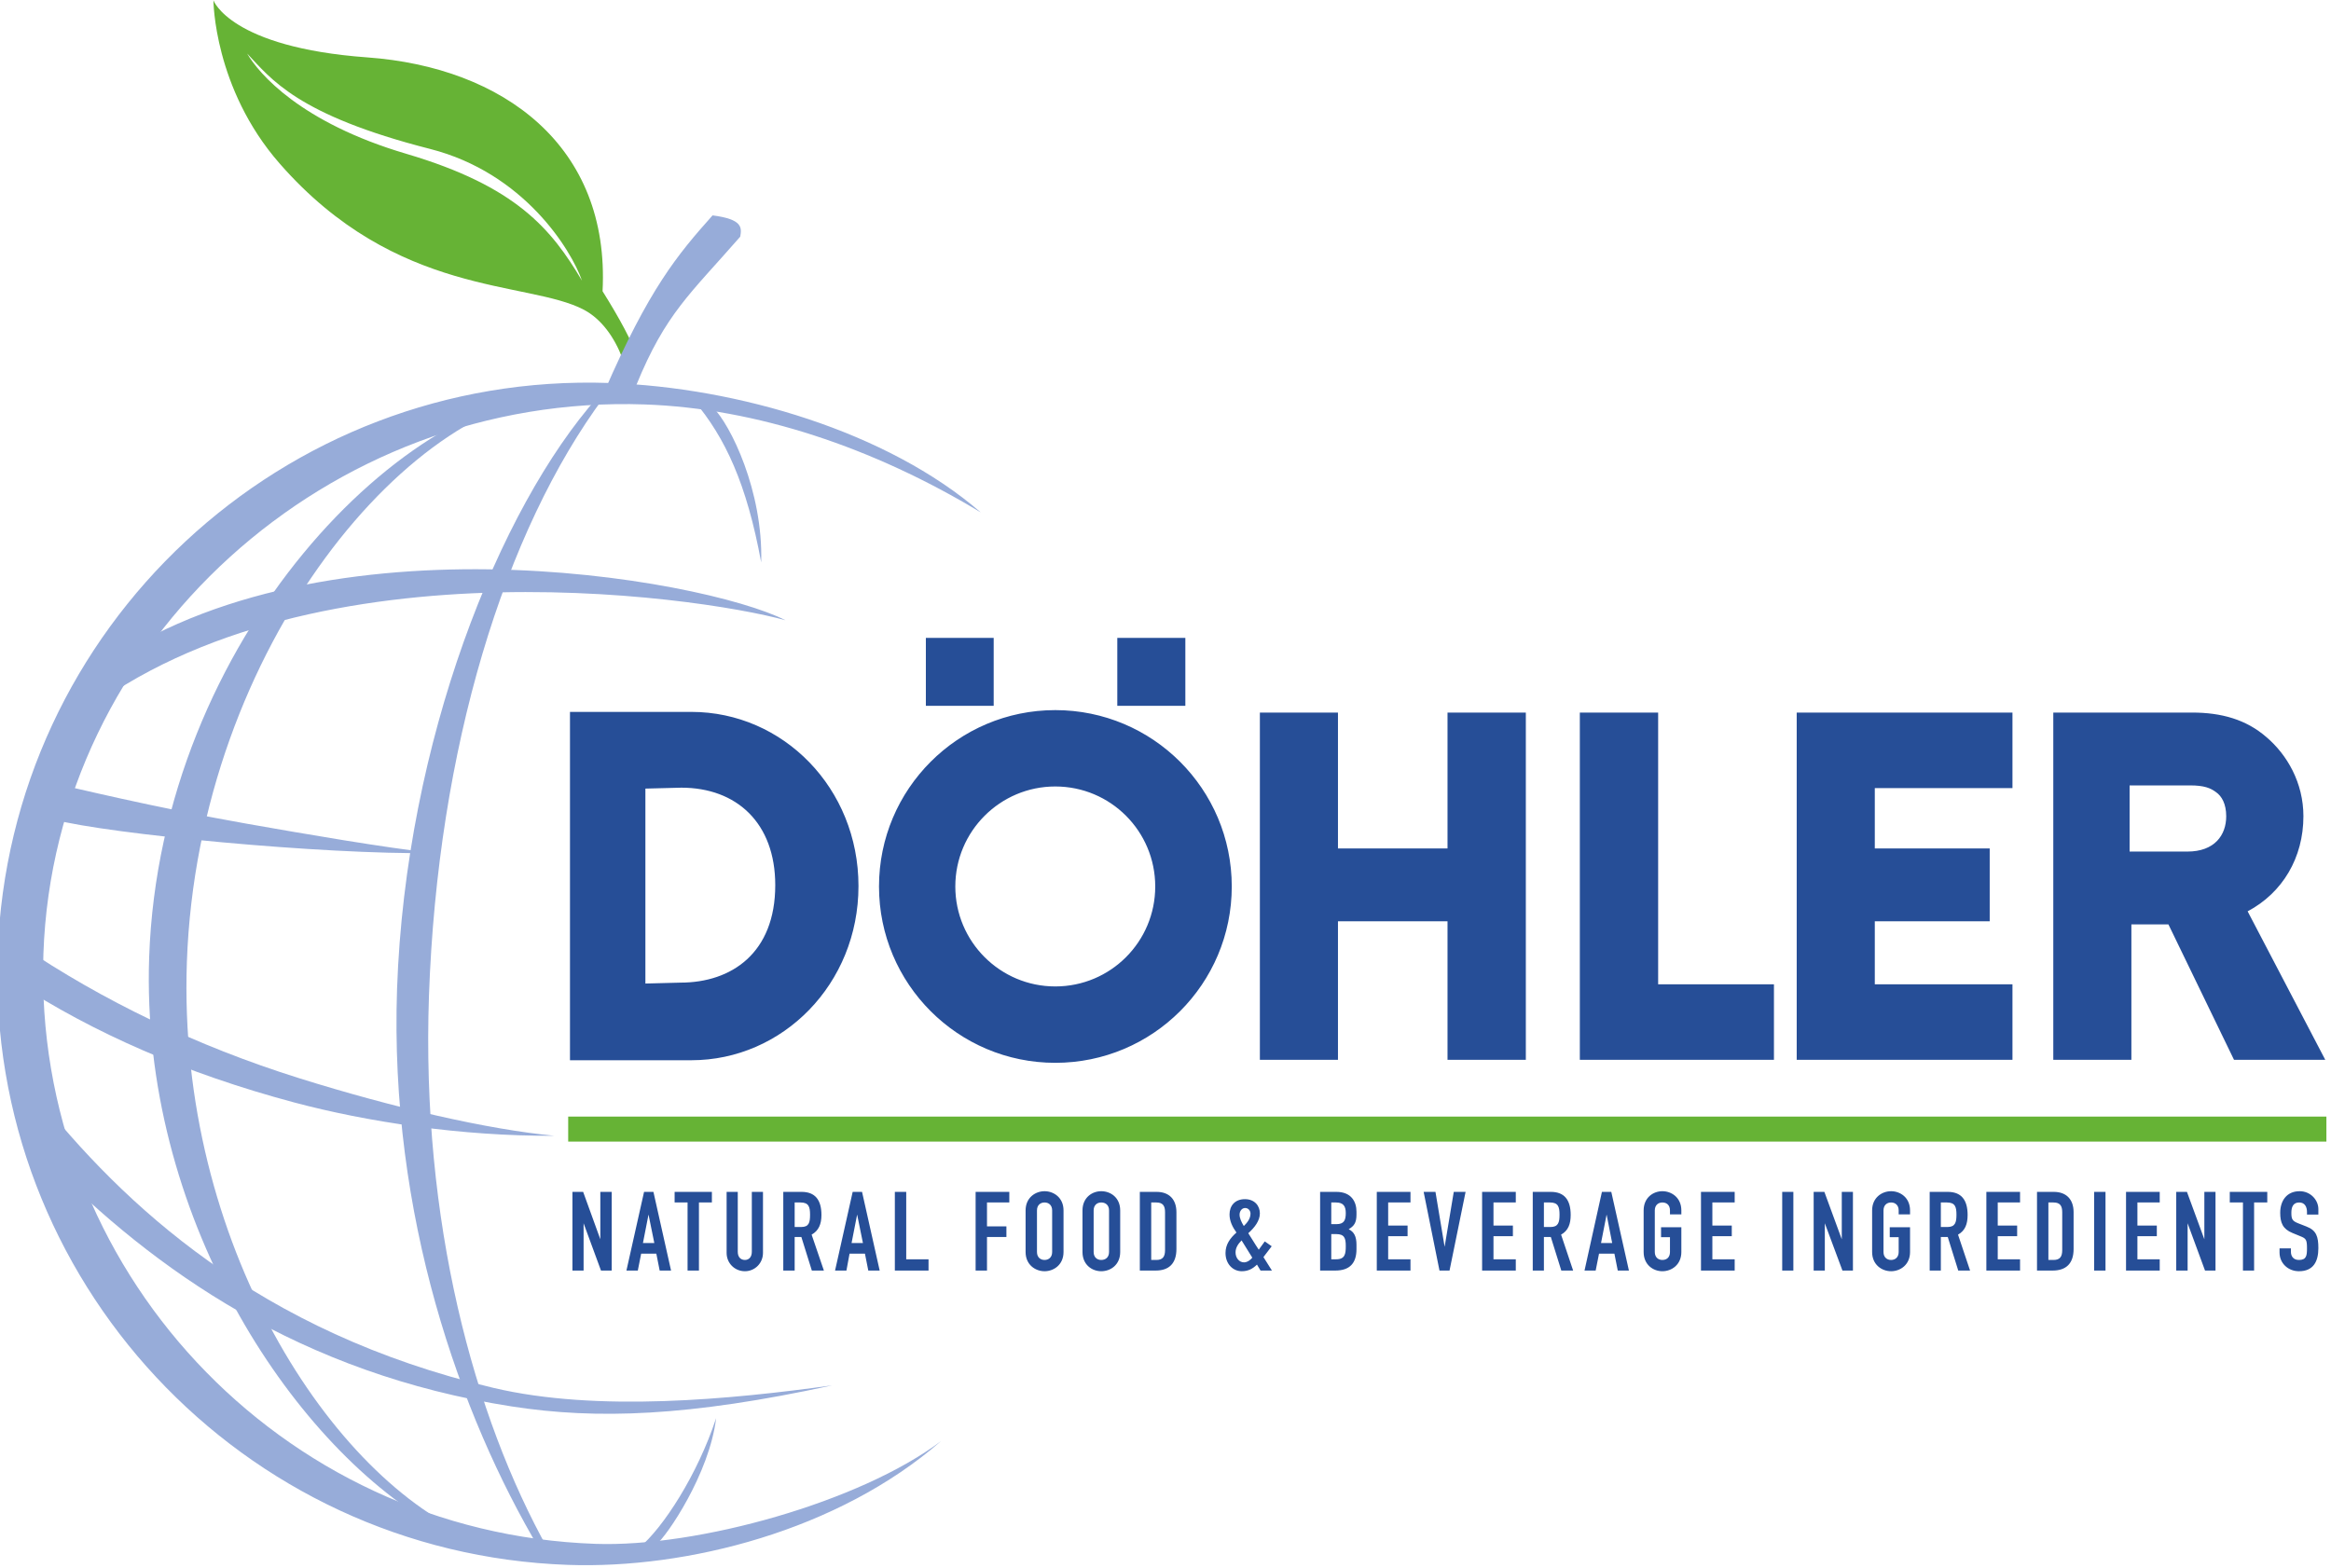 <?xml version="1.0" encoding="UTF-8" standalone="no"?>
<!DOCTYPE svg PUBLIC "-//W3C//DTD SVG 1.1//EN" "http://www.w3.org/Graphics/SVG/1.1/DTD/svg11.dtd">
<svg width="100%" height="100%" viewBox="0 0 278 187" version="1.1" xmlns="http://www.w3.org/2000/svg" xmlns:xlink="http://www.w3.org/1999/xlink" xml:space="preserve" xmlns:serif="http://www.serif.com/" style="fill-rule:evenodd;clip-rule:evenodd;stroke-linejoin:round;stroke-miterlimit:2;">
    <g transform="matrix(2.661,0,0,-2.661,-2857.34,345.502)">
        <g id="layer1">
            <g id="g3253">
                <g id="g3255">
                    <g id="g3261">
                        <g id="g3263">
                            <rect id="path3269" x="1099.25" y="78.665" width="78.8" height="1.121" style="fill:rgb(102,179,53);fill-rule:nonzero;"/>
                            <g id="g3271" transform="matrix(1,0,0,1,1101.68,113.776)">
                                <path id="path3273" d="M0,0C-0.35,0.928 -0.93,1.757 -1.73,2.18C-4.25,3.502 -10.11,2.728 -15.36,8.73C-18.32,12.11 -18.33,16.049 -18.33,16.049C-18.33,16.049 -17.58,13.937 -11.43,13.49C-5.34,13.048 -0.55,9.526 -0.89,3.009C-0.1,1.746 0.41,0.789 0.72,-0.048L0.6,-0.037C0.4,-0.019 0.2,-0.007 0,0M-1.81,3.479C-2.3,4.879 -4.42,8.316 -8.62,9.387C-14.59,10.911 -15.75,12.533 -16.82,13.664C-16.3,12.77 -14.43,10.569 -9.69,9.17C-4.75,7.712 -3.18,5.793 -1.81,3.479" style="fill:rgb(102,179,53);"/>
                                <g id="g3275" transform="matrix(1,0,0,1,1,-2.067)">
                                    <path id="path3277" d="M0,0C-14.15,0.494 -26.46,-10.544 -26.95,-24.617C-27.44,-38.691 -16.37,-50.582 -2.21,-51.076C2.37,-51.237 9.66,-49.2 13.28,-46.47C8.67,-50.491 1.88,-52.205 -3.43,-52.019C-18.06,-51.509 -29.51,-39.234 -29,-24.604C-28.49,-9.973 -16.21,1.473 -1.58,0.962C4.17,0.761 10.87,-1.214 15.06,-4.839C10.23,-1.92 5,-0.175 0,0" style="fill:rgb(151,172,217);fill-rule:nonzero;"/>
                                    <g id="g3279" transform="matrix(1,0,0,1,-3.08,0.553)">
                                        <path id="path3281" d="M0,0C-7.22,0.049 -16.94,-11.362 -17.44,-25.547C-17.88,-38.13 -10.93,-48.782 -4.45,-51.397C-5.17,-51.271 -5.89,-51.075 -6.42,-50.768C-12.79,-47.066 -19.53,-36.865 -19.13,-25.326C-18.63,-11.034 -7.59,0.159 -0,0.086" style="fill:rgb(151,172,217);fill-rule:nonzero;"/>
                                        <g id="g3283" transform="matrix(1,0,0,1,8.3,-7.636)">
                                            <path id="path3285" d="M0,0C-0.65,3.542 -1.62,5.599 -3,7.239C-3,7.239 -2.45,7.228 -2.16,6.946C-1.38,6.182 0.09,3.199 0,0" style="fill:rgb(151,172,217);fill-rule:nonzero;"/>
                                            <g id="g3287" transform="matrix(1,0,0,1,-14.89,-19.416)">
                                                <path id="path3289" d="M0,0C-0.35,-10.095 2,-18.854 5.34,-24.828L4.96,-24.824C1.39,-18.81 -1.78,-9.841 -1.43,0.311C-1.04,11.386 3.14,21.843 7.57,26.839L7.85,26.836C3.37,20.802 0.39,11.071 0,0" style="fill:rgb(151,172,217);fill-rule:nonzero;"/>
                                                <g id="g3291" transform="matrix(1,0,0,1,-18.29,2.248)">
                                                    <path id="path3293" d="M0,0C3.65,-2.469 7.86,-4.506 12.48,-5.954C16.73,-7.284 20.92,-8.247 23.91,-8.532C19.74,-8.557 15.5,-7.905 12.25,-7.039C7.38,-5.738 3.24,-3.921 -0.26,-1.636" style="fill:rgb(151,172,217);fill-rule:nonzero;"/>
                                                    <g id="g3295" transform="matrix(1,0,0,1,2.98,12.065)">
                                                        <path id="path3297" d="M0,0C9.95,7.558 27.58,4.391 31.29,2.512C27.38,3.603 8.68,6.34 -1.28,-2.57C-1.33,-2.619 -0.48,-0.363 0,0" style="fill:rgb(151,172,217);fill-rule:nonzero;"/>
                                                        <g id="g3299" transform="matrix(1,0,0,1,-2.46,-18.588)">
                                                            <path id="path3301" d="M0,0C0.04,-0.026 0.07,-0.058 0.12,-0.116C4.06,-5.083 10.11,-10.817 20.66,-13.31C25.33,-14.413 31.32,-13.823 35.84,-13.198C29.43,-14.593 25.29,-14.733 21.49,-14.144C12.01,-12.674 5.46,-8.032 0.57,-3.056C0.15,-2.626 -0.09,-1.637 -0.12,-0.842C-0.13,-0.441 -0.08,-0.147 -0.01,-0.021" style="fill:rgb(151,172,217);fill-rule:nonzero;"/>
                                                            <g id="g3303" transform="matrix(1,0,0,1,27.06,31.634)">
                                                                <path id="path3305" d="M0,0C-0.57,-0.007 -0.86,-0.234 -1.43,-0.287C0.57,4.326 1.85,5.854 3.42,7.615C4.78,7.442 4.73,7.062 4.66,6.66C2.42,4.093 1.32,3.23 0,0" style="fill:rgb(151,172,217);fill-rule:nonzero;"/>
                                                                <g id="g3307" transform="matrix(1,0,0,1,-26.13,-19.464)">
                                                                    <path id="path3309" d="M0,0C-1.58,0.416 -1.24,0.583 -1,0.81C-0.66,1.132 0.03,1.512 0.23,1.573C0.69,1.477 4.51,0.542 8.7,-0.195C11.34,-0.66 14.85,-1.264 17.06,-1.508C12.04,-1.578 2.49,-0.654 0,0" style="fill:rgb(151,172,217);fill-rule:nonzero;"/>
                                                                    <g id="g3311" transform="matrix(1,0,0,1,29.71,-26.837)">
                                                                        <path id="path3313" d="M0,0C-0.84,-2.554 -2.39,-4.931 -3.44,-5.802C-3.44,-5.802 -2.92,-5.842 -2.67,-5.649C-2.22,-5.304 -0.3,-2.498 0,0" style="fill:rgb(151,172,217);fill-rule:nonzero;"/>
                                                                        <g id="g3315" transform="matrix(1,0,0,1,15.2,31.739)">
                                                                            <path id="path3317" d="M0,0C4.37,0 7.91,-3.54 7.91,-7.906C7.91,-12.272 4.37,-15.811 0,-15.811C-4.36,-15.811 -7.9,-12.272 -7.9,-7.906C-7.9,-3.54 -4.36,0 0,0M0,-3.423C-2.47,-3.423 -4.48,-5.43 -4.48,-7.906C-4.48,-10.381 -2.47,-12.387 0,-12.387C2.48,-12.387 4.48,-10.381 4.48,-7.906C4.48,-5.43 2.48,-3.423 0,-3.423M48.23,-15.677L44.73,-15.677L44.73,-0.11L50.95,-0.11C52.26,-0.11 53.37,-0.418 54.28,-1.209C55.21,-1.999 55.94,-3.257 55.94,-4.758C55.94,-6.61 55.01,-8.188 53.44,-9.02L56.92,-15.677L52.83,-15.677L49.89,-9.606L48.23,-9.606L48.23,-15.677ZM50.86,-3.375L48.15,-3.375L48.15,-6.341L50.74,-6.341C51.96,-6.341 52.48,-5.604 52.48,-4.758C52.48,-4.191 52.27,-3.852 52.03,-3.683C51.78,-3.493 51.49,-3.375 50.86,-3.375M42.9,-15.677L33.23,-15.677L33.23,-0.11L42.9,-0.11L42.9,-3.495L36.73,-3.495L36.73,-6.201L41.88,-6.201L41.88,-9.466L36.73,-9.466L36.73,-12.292L42.9,-12.292L42.9,-15.677ZM32.21,-15.677L23.51,-15.677L23.51,-0.11L27.02,-0.11L27.02,-12.292L32.21,-12.292L32.21,-15.677ZM21.09,-15.677L17.58,-15.677L17.58,-9.466L12.67,-9.466L12.67,-15.677L9.17,-15.677L9.17,-0.11L12.67,-0.11L12.67,-6.201L17.58,-6.201L17.58,-0.11L21.09,-0.11L21.09,-15.677ZM-21.75,-15.695L-16.31,-15.695C-12.22,-15.695 -8.82,-12.279 -8.82,-7.888C-8.82,-3.497 -12.2,-0.08 -16.31,-0.08L-21.75,-0.08L-21.75,-15.695ZM-18.37,-3.518L-16.76,-3.477C-14.29,-3.477 -12.55,-5.051 -12.55,-7.846C-12.55,-10.89 -14.51,-12.216 -16.8,-12.216L-18.37,-12.257L-18.37,-3.518ZM5.83,0.192L2.78,0.192L2.78,3.238L5.83,3.238L5.83,0.192ZM-2.76,0.192L-5.8,0.192L-5.8,3.238L-2.76,3.238L-2.76,0.192Z" style="fill:rgb(38,78,151);"/>
                                                                            <g id="g3319" transform="matrix(1,0,0,1,56.61,-22.364)">
                                                                                <path id="path3321" d="M0,0C0,0.392 -0.34,0.798 -0.84,0.798C-1.42,0.798 -1.71,0.367 -1.71,-0.169C-1.71,-0.609 -1.6,-0.897 -1.16,-1.075L-0.8,-1.223C-0.55,-1.322 -0.51,-1.382 -0.51,-1.759C-0.51,-2.081 -0.53,-2.284 -0.87,-2.284C-1.13,-2.284 -1.23,-2.105 -1.23,-1.922L-1.23,-1.764L-1.74,-1.764L-1.74,-1.952C-1.74,-2.427 -1.36,-2.789 -0.87,-2.789C-0.22,-2.789 0,-2.348 0,-1.754C0,-1.239 -0.09,-0.956 -0.53,-0.787L-0.92,-0.634C-1.18,-0.53 -1.21,-0.436 -1.21,-0.163C-1.21,0.069 -1.14,0.293 -0.86,0.293C-0.61,0.293 -0.51,0.099 -0.51,-0.133L-0.51,-0.248L0,-0.248L0,0ZM-3.38,-2.759L-2.88,-2.759L-2.88,0.293L-2.29,0.293L-2.29,0.768L-3.97,0.768L-3.97,0.293L-3.38,0.293L-3.38,-2.759ZM-6.37,-2.759L-5.86,-2.759L-5.86,-0.639L-5.08,-2.759L-4.61,-2.759L-4.61,0.768L-5.11,0.768L-5.11,-1.357L-5.89,0.768L-6.37,0.768L-6.37,-2.759ZM-8.62,-2.759L-7.11,-2.759L-7.11,-2.254L-8.11,-2.254L-8.11,-1.218L-7.24,-1.218L-7.24,-0.743L-8.11,-0.743L-8.11,0.293L-7.11,0.293L-7.11,0.768L-8.62,0.768L-8.62,-2.759ZM-10.05,-2.759L-9.54,-2.759L-9.54,0.768L-10.05,0.768L-10.05,-2.759ZM-12.1,0.293L-11.87,0.293C-11.57,0.293 -11.48,0.134 -11.48,-0.144L-11.48,-1.843C-11.48,-2.145 -11.59,-2.284 -11.87,-2.284L-12.1,-2.284L-12.1,0.293ZM-12.61,-2.759L-11.91,-2.759C-11.31,-2.759 -10.97,-2.447 -10.97,-1.793L-10.97,-0.144C-10.97,0.426 -11.29,0.768 -11.86,0.768L-12.61,0.768L-12.61,-2.759ZM-14.88,-2.759L-13.37,-2.759L-13.37,-2.254L-14.37,-2.254L-14.37,-1.218L-13.5,-1.218L-13.5,-0.743L-14.37,-0.743L-14.37,0.293L-13.37,0.293L-13.37,0.768L-14.88,0.768L-14.88,-2.759ZM-17.42,-2.759L-16.92,-2.759L-16.92,-1.254L-16.61,-1.254L-16.14,-2.759L-15.61,-2.759L-16.15,-1.149C-15.83,-0.971 -15.72,-0.673 -15.72,-0.267C-15.72,0.416 -16.01,0.768 -16.61,0.768L-17.42,0.768L-17.42,-2.759ZM-16.92,0.293L-16.65,0.293C-16.28,0.293 -16.22,0.099 -16.22,-0.257C-16.22,-0.609 -16.28,-0.807 -16.63,-0.807L-16.92,-0.807L-16.92,0.293ZM-20,-1.927C-20,-2.502 -19.56,-2.789 -19.15,-2.789C-18.74,-2.789 -18.3,-2.502 -18.3,-1.927L-18.3,-0.817L-19.21,-0.817L-19.21,-1.263L-18.81,-1.263L-18.81,-1.927C-18.81,-2.17 -18.97,-2.284 -19.15,-2.284C-19.33,-2.284 -19.49,-2.17 -19.49,-1.927L-19.49,-0.064C-19.49,0.179 -19.33,0.293 -19.15,0.293C-18.97,0.293 -18.81,0.179 -18.81,-0.064L-18.81,-0.242L-18.3,-0.242L-18.3,-0.064C-18.3,0.511 -18.74,0.798 -19.15,0.798C-19.56,0.798 -20,0.511 -20,-0.064L-20,-1.927ZM-22.62,-2.759L-22.12,-2.759L-22.12,-0.639L-21.33,-2.759L-20.86,-2.759L-20.86,0.768L-21.36,0.768L-21.36,-1.357L-22.14,0.768L-22.62,0.768L-22.62,-2.759ZM-24.03,-2.759L-23.53,-2.759L-23.53,0.768L-24.03,0.768L-24.03,-2.759ZM-27.67,-2.759L-26.16,-2.759L-26.16,-2.254L-27.16,-2.254L-27.16,-1.218L-26.29,-1.218L-26.29,-0.743L-27.16,-0.743L-27.16,0.293L-26.16,0.293L-26.16,0.768L-27.67,0.768L-27.67,-2.759ZM-30.24,-1.927C-30.24,-2.502 -29.81,-2.789 -29.4,-2.789C-28.99,-2.789 -28.55,-2.502 -28.55,-1.927L-28.55,-0.817L-29.46,-0.817L-29.46,-1.263L-29.06,-1.263L-29.06,-1.927C-29.06,-2.17 -29.21,-2.284 -29.4,-2.284C-29.58,-2.284 -29.74,-2.17 -29.74,-1.927L-29.74,-0.064C-29.74,0.179 -29.58,0.293 -29.4,0.293C-29.21,0.293 -29.06,0.179 -29.06,-0.064L-29.06,-0.242L-28.55,-0.242L-28.55,-0.064C-28.55,0.511 -28.99,0.798 -29.4,0.798C-29.81,0.798 -30.24,0.511 -30.24,-0.064L-30.24,-1.927ZM-32.89,-2.759L-32.39,-2.759L-32.24,-2.002L-31.55,-2.002L-31.4,-2.759L-30.9,-2.759L-31.69,0.768L-32.11,0.768L-32.89,-2.759ZM-31.65,-1.526L-32.15,-1.526L-31.9,-0.248L-31.65,-1.526ZM-35.21,-2.759L-34.71,-2.759L-34.71,-1.254L-34.4,-1.254L-33.93,-2.759L-33.4,-2.759L-33.94,-1.149C-33.62,-0.971 -33.51,-0.673 -33.51,-0.267C-33.51,0.416 -33.8,0.768 -34.4,0.768L-35.21,0.768L-35.21,-2.759ZM-34.71,0.293L-34.44,0.293C-34.07,0.293 -34.01,0.099 -34.01,-0.257C-34.01,-0.609 -34.07,-0.807 -34.42,-0.807L-34.71,-0.807L-34.71,0.293ZM-37.48,-2.759L-35.97,-2.759L-35.97,-2.254L-36.97,-2.254L-36.97,-1.218L-36.1,-1.218L-36.1,-0.743L-36.97,-0.743L-36.97,0.293L-35.97,0.293L-35.97,0.768L-37.48,0.768L-37.48,-2.759ZM-38.22,0.768L-38.75,0.768L-39.16,-1.694L-39.57,0.768L-40.1,0.768L-39.39,-2.759L-38.94,-2.759L-38.22,0.768ZM-42.2,-2.759L-40.69,-2.759L-40.69,-2.254L-41.69,-2.254L-41.69,-1.218L-40.82,-1.218L-40.82,-0.743L-41.69,-0.743L-41.69,0.293L-40.69,0.293L-40.69,0.768L-42.2,0.768L-42.2,-2.759ZM-44.24,0.293L-44.03,0.293C-43.7,0.293 -43.59,0.129 -43.59,-0.183C-43.59,-0.505 -43.67,-0.679 -44.01,-0.679L-44.24,-0.679L-44.24,0.293ZM-44.24,-1.124L-44.02,-1.124C-43.65,-1.124 -43.59,-1.307 -43.59,-1.659C-43.59,-2.007 -43.62,-2.254 -44.02,-2.254L-44.24,-2.254L-44.24,-1.124ZM-44.74,-2.759L-44.06,-2.759C-43.4,-2.759 -43.11,-2.413 -43.11,-1.798L-43.11,-1.6C-43.11,-1.233 -43.22,-1.02 -43.46,-0.907C-43.23,-0.768 -43.11,-0.629 -43.11,-0.252L-43.11,-0.123C-43.11,0.337 -43.35,0.768 -44.01,0.768L-44.74,0.768L-44.74,-2.759ZM-48.35,-0.252C-48.35,-0.099 -48.25,0.045 -48.1,0.045C-47.95,0.045 -47.86,-0.084 -47.86,-0.208C-47.86,-0.456 -48.04,-0.644 -48.16,-0.763C-48.27,-0.585 -48.35,-0.406 -48.35,-0.252M-48.53,-1.947C-48.53,-1.729 -48.41,-1.561 -48.26,-1.407L-47.78,-2.18C-47.85,-2.274 -48,-2.392 -48.15,-2.392C-48.37,-2.392 -48.53,-2.19 -48.53,-1.947M-47.41,-2.759L-46.9,-2.759L-47.28,-2.155L-46.91,-1.67L-47.22,-1.452L-47.49,-1.823C-47.66,-1.575 -47.83,-1.278 -47.96,-1.085C-47.68,-0.837 -47.44,-0.525 -47.44,-0.198C-47.44,0.149 -47.68,0.441 -48.11,0.441C-48.57,0.441 -48.8,0.134 -48.8,-0.242C-48.8,-0.54 -48.67,-0.802 -48.49,-1.055C-48.77,-1.303 -48.98,-1.585 -48.98,-1.972C-48.98,-2.463 -48.65,-2.789 -48.25,-2.789C-47.98,-2.789 -47.77,-2.69 -47.57,-2.492L-47.41,-2.759ZM-52.31,0.293L-52.08,0.293C-51.78,0.293 -51.69,0.134 -51.69,-0.144L-51.69,-1.843C-51.69,-2.145 -51.8,-2.284 -52.08,-2.284L-52.31,-2.284L-52.31,0.293ZM-52.82,-2.759L-52.11,-2.759C-51.52,-2.759 -51.18,-2.447 -51.18,-1.793L-51.18,-0.144C-51.18,0.426 -51.5,0.768 -52.07,0.768L-52.82,0.768L-52.82,-2.759ZM-54.89,-0.064C-54.89,0.179 -54.73,0.293 -54.55,0.293C-54.36,0.293 -54.2,0.179 -54.2,-0.064L-54.2,-1.927C-54.2,-2.17 -54.36,-2.284 -54.55,-2.284C-54.73,-2.284 -54.89,-2.17 -54.89,-1.927L-54.89,-0.064ZM-55.39,-1.927C-55.39,-2.502 -54.96,-2.789 -54.55,-2.789C-54.13,-2.789 -53.7,-2.502 -53.7,-1.927L-53.7,-0.064C-53.7,0.511 -54.13,0.798 -54.55,0.798C-54.96,0.798 -55.39,0.511 -55.39,-0.064L-55.39,-1.927ZM-57.43,-0.064C-57.43,0.179 -57.27,0.293 -57.09,0.293C-56.91,0.293 -56.75,0.179 -56.75,-0.064L-56.75,-1.927C-56.75,-2.17 -56.91,-2.284 -57.09,-2.284C-57.27,-2.284 -57.43,-2.17 -57.43,-1.927L-57.43,-0.064ZM-57.94,-1.927C-57.94,-2.502 -57.5,-2.789 -57.09,-2.789C-56.68,-2.789 -56.24,-2.502 -56.24,-1.927L-56.24,-0.064C-56.24,0.511 -56.68,0.798 -57.09,0.798C-57.5,0.798 -57.94,0.511 -57.94,-0.064L-57.94,-1.927ZM-60.18,-2.759L-59.67,-2.759L-59.67,-1.254L-58.8,-1.254L-58.8,-0.778L-59.67,-0.778L-59.67,0.293L-58.67,0.293L-58.67,0.768L-60.18,0.768L-60.18,-2.759ZM-63.8,-2.759L-62.29,-2.759L-62.29,-2.254L-63.29,-2.254L-63.29,0.768L-63.8,0.768L-63.8,-2.759ZM-66.48,-2.759L-65.97,-2.759L-65.83,-2.002L-65.14,-2.002L-64.99,-2.759L-64.48,-2.759L-65.27,0.768L-65.69,0.768L-66.48,-2.759ZM-65.23,-1.526L-65.74,-1.526L-65.49,-0.248L-65.23,-1.526ZM-68.8,-2.759L-68.29,-2.759L-68.29,-1.254L-67.99,-1.254L-67.52,-2.759L-66.98,-2.759L-67.53,-1.149C-67.21,-0.971 -67.09,-0.673 -67.09,-0.267C-67.09,0.416 -67.38,0.768 -67.98,0.768L-68.8,0.768L-68.8,-2.759ZM-68.29,0.293L-68.03,0.293C-67.66,0.293 -67.6,0.099 -67.6,-0.257C-67.6,-0.609 -67.65,-0.807 -68,-0.807L-68.29,-0.807L-68.29,0.293ZM-69.71,0.768L-70.21,0.768L-70.21,-1.917C-70.21,-2.165 -70.35,-2.284 -70.52,-2.284C-70.7,-2.284 -70.84,-2.165 -70.84,-1.917L-70.84,0.768L-71.34,0.768L-71.34,-1.967C-71.34,-2.427 -70.98,-2.789 -70.52,-2.789C-70.07,-2.789 -69.71,-2.427 -69.71,-1.967L-69.71,0.768ZM-73.09,-2.759L-72.58,-2.759L-72.58,0.293L-72,0.293L-72,0.768L-73.67,0.768L-73.67,0.293L-73.09,0.293L-73.09,-2.759ZM-75.83,-2.759L-75.32,-2.759L-75.17,-2.002L-74.49,-2.002L-74.34,-2.759L-73.83,-2.759L-74.62,0.768L-75.04,0.768L-75.83,-2.759ZM-74.58,-1.526L-75.09,-1.526L-74.84,-0.248L-74.58,-1.526ZM-78.25,-2.759L-77.75,-2.759L-77.75,-0.639L-76.97,-2.759L-76.49,-2.759L-76.49,0.768L-77,0.768L-77,-1.357L-77.77,0.768L-78.25,0.768L-78.25,-2.759" style="fill:rgb(38,78,151);"/>
                                                                            </g>
                                                                        </g>
                                                                    </g>
                                                                </g>
                                                            </g>
                                                        </g>
                                                    </g>
                                                </g>
                                            </g>
                                        </g>
                                    </g>
                                </g>
                            </g>
                        </g>
                    </g>
                </g>
            </g>
        </g>
    </g>
</svg>
